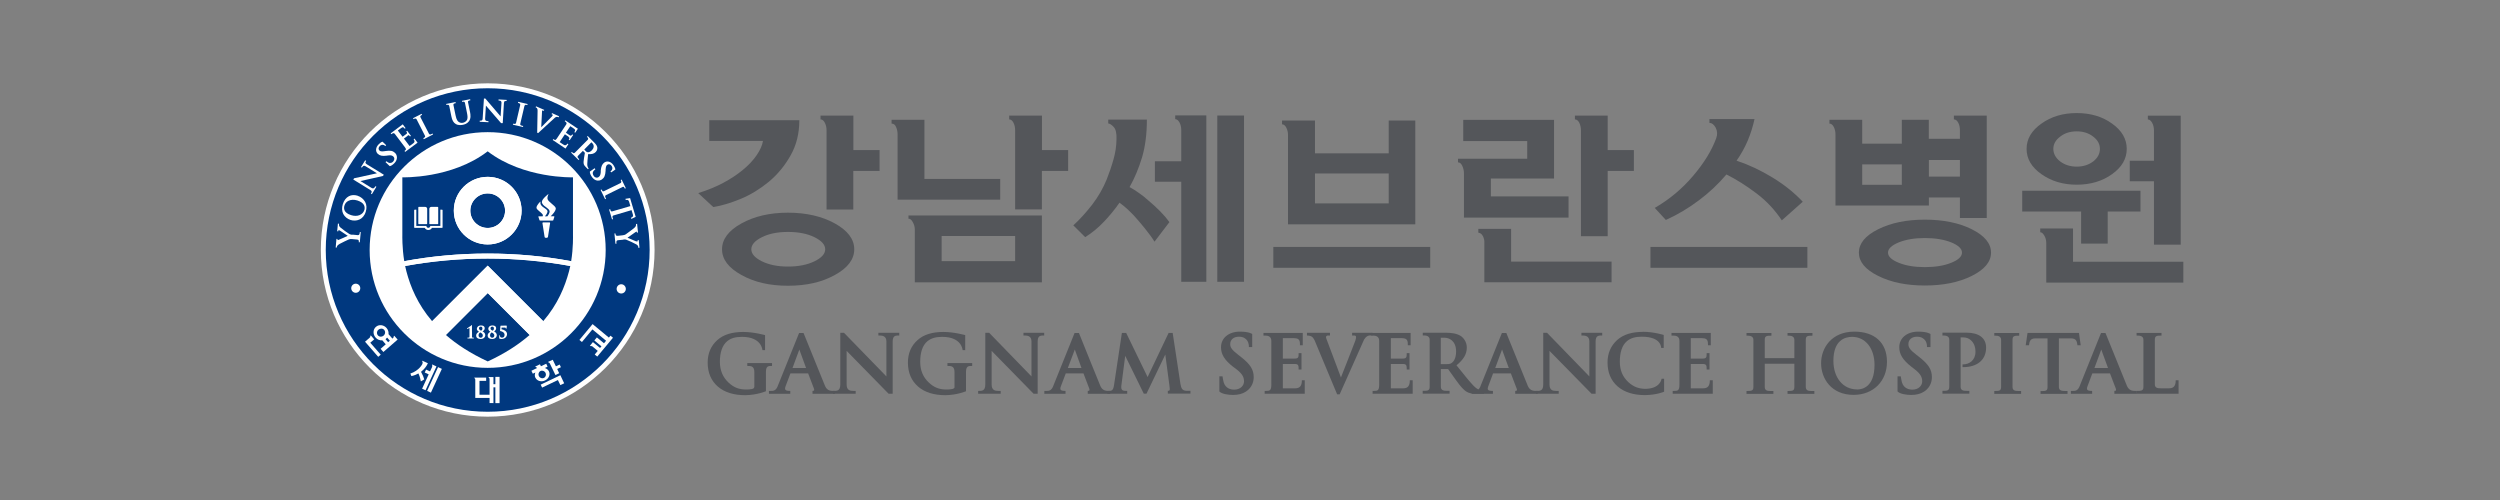 <svg width="600" height="120" viewBox="0 0 600 120" fill="none" xmlns="http://www.w3.org/2000/svg">
<rect x="0" y="0" width="600" height="120" fill="#808080" stroke="none"/>
<g clip-path="url(#clip0_2480_1421)">
<path d="M77 59.981C77 82.045 94.962 100 117.039 100C139.116 100 157.097 82.045 157.097 59.981C157.097 37.917 139.135 20 117.039 20C94.943 20 77 37.936 77 59.981Z" fill="white"/>
<path d="M78.181 59.981C78.181 38.583 95.61 21.18 117.039 21.18C138.468 21.18 155.916 38.583 155.916 59.981C155.916 81.379 138.468 98.821 117.039 98.821C95.61 98.821 78.181 81.379 78.181 59.981Z" fill="#00387F"/>
<path d="M117.039 88.284C101.401 88.284 88.715 75.616 88.715 60C88.715 44.384 101.401 31.717 117.039 31.717C132.678 31.717 145.364 44.384 145.364 60C145.364 75.616 132.678 88.284 117.039 88.284Z" fill="white"/>
<path d="M84.295 69.168C84.295 69.758 84.771 70.271 85.381 70.271C85.99 70.271 86.466 69.777 86.466 69.168C86.466 68.559 85.971 68.084 85.381 68.084C84.79 68.084 84.295 68.559 84.295 69.168Z" fill="white"/>
<path d="M150.201 69.339C150.201 69.948 149.706 70.442 149.096 70.442C148.486 70.442 147.991 69.948 147.991 69.339C147.991 68.73 148.486 68.217 149.096 68.217C149.706 68.217 150.201 68.73 150.201 69.339Z" fill="white"/>
<path d="M85.838 46.971C85.076 46.743 84.352 46.762 83.742 47.085C83.076 47.428 82.561 48.093 82.276 48.987C82.009 49.862 82.047 50.68 82.39 51.365C82.733 52.031 83.38 52.544 84.123 52.791C85.457 53.21 87.19 52.791 87.781 50.813C88.047 49.957 88.009 49.139 87.628 48.455C87.247 47.77 86.618 47.237 85.799 46.971H85.838ZM87.457 50.376C87.076 51.593 85.742 52.107 84.257 51.631C82.428 51.061 82.466 49.938 82.676 49.311C82.828 48.816 83.152 48.436 83.609 48.208C84.199 47.903 84.961 47.865 85.761 48.112C86.58 48.379 87.133 48.759 87.361 49.235C87.59 49.691 87.514 50.129 87.457 50.357V50.376Z" fill="white"/>
<path d="M93.533 39.877L92.523 38.907L92.733 38.698C92.733 38.698 93.076 38.926 93.19 39.002C93.743 39.288 94.162 38.983 94.352 38.774C94.752 38.337 94.695 37.842 94.428 37.595C94.181 37.348 93.857 37.195 93.152 37.31L92.733 37.367C91.761 37.5 91.152 37.367 90.676 36.929C90.066 36.358 90.123 35.426 90.847 34.666C91.457 34.038 91.8 34 91.8 34L92.676 34.837L92.466 35.065C92.466 35.065 92.257 34.799 91.895 34.761C91.704 34.742 91.438 34.761 91.133 35.065C90.79 35.426 90.771 35.845 91.076 36.13C91.285 36.321 91.533 36.397 92.314 36.282L92.561 36.244C93.685 36.073 94.276 36.187 94.79 36.682C95.019 36.891 95.381 37.386 95.228 38.108C95.171 38.489 94.962 38.85 94.638 39.174C94.333 39.497 93.857 39.858 93.533 39.877Z" fill="white"/>
<path d="M141.572 41.171L142.715 40.372L142.887 40.619C142.887 40.619 142.582 40.905 142.487 41C142.087 41.475 142.315 41.951 142.487 42.198C142.81 42.693 143.325 42.73 143.629 42.521C143.934 42.312 144.125 42.046 144.182 41.323V40.924C144.277 39.934 144.525 39.364 145.039 39.002C145.744 38.527 146.639 38.774 147.23 39.63C147.706 40.353 147.687 40.695 147.687 40.695L146.677 41.38L146.506 41.114C146.506 41.114 146.81 40.981 146.925 40.619C146.982 40.448 147.02 40.182 146.791 39.82C146.506 39.421 146.106 39.307 145.763 39.535C145.534 39.706 145.401 39.934 145.344 40.714V40.981C145.268 42.122 145.039 42.654 144.449 43.073C144.182 43.244 143.629 43.51 142.944 43.225C142.601 43.073 142.296 42.807 142.029 42.426C141.782 42.065 141.515 41.513 141.572 41.209V41.171Z" fill="white"/>
<path d="M97.8 32.573C98.086 32.345 98.181 32.44 98.409 32.763L98.619 32.592L97.705 31.375L97.495 31.546C97.724 31.85 97.8 31.964 97.495 32.173L96.619 32.82L95.476 31.318C95.476 31.318 96.143 30.804 96.333 30.69C96.733 30.386 96.905 30.595 97.133 30.899L97.343 30.747L96.657 29.834L93.762 32.002L93.914 32.212C94.124 32.059 94.486 31.755 94.79 32.173C95.114 32.592 97.228 35.407 97.228 35.407C97.59 35.901 97.4 35.978 97.076 36.225L97.248 36.453L100.219 34.247L99.476 33.258L99.267 33.41C99.59 33.847 99.533 34.133 99.228 34.361C99.019 34.513 98.295 35.046 98.295 35.046L96.943 33.258L97.819 32.611L97.8 32.573Z" fill="white"/>
<path d="M136.449 32.877C136.754 33.086 136.696 33.2 136.487 33.505L136.715 33.657L137.554 32.402L137.325 32.249C137.115 32.573 137.039 32.668 136.715 32.459L135.82 31.85L136.868 30.29C136.868 30.29 137.554 30.766 137.763 30.88C138.182 31.165 138.03 31.393 137.839 31.717L138.049 31.85L138.696 30.899L135.687 28.883L135.534 29.092C135.744 29.225 136.163 29.472 135.877 29.891C135.592 30.328 133.63 33.258 133.63 33.258C133.287 33.752 133.153 33.619 132.811 33.372L132.658 33.6L135.725 35.654L136.411 34.608L136.201 34.456C135.896 34.912 135.592 34.969 135.287 34.741C135.077 34.608 134.315 34.113 134.315 34.113L135.573 32.23L136.468 32.82L136.449 32.877Z" fill="white"/>
<path d="M100.924 28.18C100.772 27.857 100.924 27.762 101.305 27.552L101.172 27.324L99.134 28.37L99.248 28.599C99.248 28.599 99.781 28.237 99.991 28.656C100.105 28.865 101.972 32.536 101.972 32.536C102.143 32.859 101.972 32.954 101.591 33.163L101.724 33.411L103.934 32.27L103.82 32.041C103.496 32.212 103.134 32.46 102.943 32.079C102.734 31.699 100.943 28.199 100.943 28.199L100.924 28.18Z" fill="white"/>
<path d="M112.791 26.81L112.333 24.566C112.276 24.204 112.429 24.166 112.886 24.071L112.829 23.805L110.867 24.204L110.905 24.451C110.905 24.451 111.514 24.242 111.591 24.699C111.61 24.794 112.067 27.057 112.067 27.057C112.219 27.818 112.314 28.446 112.01 28.883C111.743 29.283 111.305 29.416 111.133 29.454C110.867 29.511 110.581 29.53 110.219 29.34C109.895 29.169 109.571 28.845 109.343 27.723L108.829 25.231C108.771 24.889 108.943 24.851 109.381 24.756L109.324 24.489L107.076 24.946L107.133 25.193C107.133 25.193 107.743 24.984 107.819 25.44C107.819 25.535 108.333 27.951 108.333 27.951C108.505 28.864 108.848 29.454 109.381 29.758C110.048 30.157 110.791 30.005 111.114 29.948C111.533 29.853 112.086 29.701 112.543 29.111C113.038 28.465 112.962 27.609 112.791 26.772V26.81Z" fill="white"/>
<path d="M125.877 25.44C125.953 25.097 126.124 25.116 126.562 25.212L126.62 24.964L124.372 24.432L124.315 24.698C124.315 24.698 124.943 24.755 124.848 25.212C124.791 25.44 123.858 29.453 123.858 29.453C123.781 29.795 123.591 29.776 123.153 29.681L123.096 29.928L125.515 30.48L125.572 30.233C125.21 30.157 124.772 30.119 124.867 29.7C124.981 29.282 125.858 25.459 125.858 25.459L125.877 25.44Z" fill="white"/>
<path d="M149.363 44.88C149.687 44.728 149.782 44.88 149.972 45.279L150.201 45.165L149.191 43.092L148.963 43.206C148.963 43.206 149.325 43.719 148.906 43.948C148.696 44.043 144.982 45.869 144.982 45.869C144.658 46.021 144.563 45.869 144.372 45.469L144.144 45.584L145.229 47.809L145.458 47.695C145.286 47.371 145.058 47.01 145.458 46.82C145.839 46.63 149.382 44.899 149.382 44.899L149.363 44.88Z" fill="white"/>
<path d="M151.248 47.542L150.106 47.713L150.182 47.998C150.563 47.922 150.829 47.922 150.982 48.398C151.02 48.474 151.058 48.664 151.287 49.463C150.658 49.634 146.982 50.718 146.982 50.718C146.62 50.833 146.563 50.642 146.448 50.205L146.182 50.281L146.886 52.658L147.134 52.582C147.02 52.221 146.848 51.822 147.248 51.707C147.629 51.612 151.02 50.604 151.572 50.433C151.801 51.232 151.858 51.403 151.896 51.498C152.029 51.974 151.801 52.107 151.439 52.259L151.515 52.544L152.563 52.05L151.21 47.504L151.248 47.542Z" fill="white"/>
<path d="M143.363 35.387C143.268 34.893 142.925 34.512 142.601 34.189L141.058 32.648L140.868 32.839C140.868 32.839 141.382 33.219 141.058 33.542C140.887 33.714 137.972 36.643 137.972 36.643C137.725 36.89 137.553 36.776 137.249 36.453L137.077 36.643L138.849 38.393L139.039 38.221C138.753 37.955 138.43 37.689 138.734 37.385L139.896 36.205L140.372 36.681L140.163 37.936C140.049 38.659 140.011 39.077 140.125 39.439C140.201 39.648 140.315 39.819 140.601 40.105L141.115 40.618L141.287 40.447L141.172 40.295C141.115 40.2 140.944 39.952 140.944 39.401C140.944 38.868 141.039 38.183 141.115 37.328C141.115 37.328 141.153 37.042 141.153 36.985C142.011 37.042 142.563 36.909 142.982 36.471C143.382 36.072 143.382 35.578 143.344 35.368L143.363 35.387ZM142.049 36.072C141.592 36.529 141.211 36.567 141.02 36.529C140.868 36.529 140.792 36.471 140.582 36.262L140.22 35.882L141.934 34.151L142.182 34.398C142.468 34.684 142.753 35.33 142.049 36.053V36.072Z" fill="white"/>
<path d="M84.562 56.348C84.314 56.329 84.105 56.31 83.876 56.177C83.571 56.025 81.971 54.865 81.704 54.599C81.514 54.427 81.457 54.351 81.4 54.199C81.362 54.085 81.343 53.971 81.362 53.895C81.362 53.838 81.362 53.685 81.362 53.685H81.095L80.923 55.511H81.19C81.19 55.511 81.19 55.397 81.19 55.34C81.19 55.283 81.247 55.245 81.323 55.245C81.4 55.245 81.533 55.302 81.666 55.397C81.761 55.455 83.457 56.596 83.457 56.596C83.457 56.596 81.476 57.528 81.285 57.566C81.247 57.566 81.114 57.642 81.057 57.623C81.057 57.623 81 57.623 81 57.566V57.528V57.356L80.752 57.319L80.561 59.411H80.828C80.828 59.411 80.828 59.163 80.962 58.973C81.057 58.84 81.266 58.688 81.514 58.536C81.914 58.307 83.609 57.49 83.704 57.471C83.933 57.395 84.085 57.337 84.466 57.376C84.466 57.376 85.228 57.452 85.685 57.49C86.162 57.528 86.143 57.794 86.105 58.136H86.352L86.581 55.702H86.352C86.314 56.082 86.314 56.482 85.781 56.425C85.247 56.367 84.581 56.31 84.581 56.31L84.562 56.348Z" fill="white"/>
<path d="M149.591 57.491C149.82 57.491 150.049 57.434 150.296 57.529C150.62 57.624 152.43 58.461 152.715 58.651C152.925 58.803 153.02 58.86 153.096 58.993C153.172 59.088 153.191 59.203 153.191 59.279C153.191 59.355 153.211 59.488 153.211 59.488L153.477 59.45L153.306 57.624H153.039C153.039 57.624 153.039 57.776 153.039 57.833C153.039 57.89 153.001 57.947 152.944 57.947C152.849 57.947 152.734 57.947 152.582 57.89C152.468 57.852 150.601 57.053 150.601 57.053C150.601 57.053 152.372 55.779 152.544 55.684C152.582 55.684 152.696 55.608 152.753 55.589C152.791 55.589 152.811 55.589 152.83 55.627V55.665L152.868 55.836L153.115 55.798L152.906 53.725L152.639 53.763C152.639 53.763 152.677 54.048 152.601 54.238C152.544 54.39 152.372 54.581 152.144 54.771C151.782 55.056 150.277 56.197 150.182 56.235C149.991 56.349 149.839 56.425 149.477 56.464C149.477 56.464 148.734 56.54 148.258 56.597C147.782 56.654 147.744 56.368 147.706 56.026H147.458L147.706 58.499H147.953C147.915 58.08 147.839 57.7 148.372 57.643C148.906 57.605 149.572 57.529 149.572 57.529L149.591 57.491Z" fill="white"/>
<path d="M92.124 41.911L91.914 42.235L86.504 43.452L89.152 45.088C89.704 45.43 89.895 44.993 90.104 44.688L90.333 44.822L89.247 46.609L89.019 46.457C89.19 46.191 89.4 45.906 88.866 45.601C88.333 45.259 84.79 43.091 84.79 43.091L84.981 42.786C85.895 42.577 90.333 41.607 90.466 41.588C90.466 41.588 88.219 40.181 87.723 39.895C87.228 39.591 87.019 39.99 86.866 40.219L86.638 40.105L87.647 38.469L87.876 38.621C87.723 38.868 87.533 39.115 88.028 39.42C88.504 39.724 92.143 41.95 92.143 41.95L92.124 41.911Z" fill="white"/>
<path d="M120.639 29.549H120.258L116.62 25.345L116.429 28.445C116.391 29.092 116.867 29.054 117.229 29.073V29.34L115.134 29.225V28.959C115.477 28.959 115.82 29.035 115.839 28.407C115.877 27.78 116.143 23.652 116.143 23.652H116.486C117.115 24.394 120.048 27.818 120.143 27.932C120.143 27.932 120.315 25.288 120.353 24.718C120.391 24.147 119.934 24.147 119.648 24.128V23.862L121.591 23.976V24.242C121.267 24.242 120.982 24.185 120.943 24.736C120.905 25.307 120.658 29.549 120.658 29.549H120.639Z" fill="white"/>
<path d="M134.087 28.14L134.163 27.893L132.487 27.151L132.373 27.399L132.563 27.475C132.563 27.475 132.677 27.551 132.677 27.627C132.639 27.722 132.563 27.836 132.468 27.95L130.906 29.529C130.906 29.529 130.03 30.404 129.896 30.537C129.896 30.385 130.011 28.369 130.049 27.494L130.087 26.733C130.087 26.733 130.087 26.581 130.144 26.524C130.144 26.524 130.22 26.467 130.315 26.524L130.506 26.619L130.62 26.372L128.658 25.516L128.544 25.744C128.544 25.744 128.83 25.858 128.906 26.01C129.001 26.124 129.02 26.352 129.02 26.6L128.925 31.849L129.153 31.945L132.125 29.206L133.192 28.235C133.192 28.235 133.535 27.931 133.896 28.083L134.087 28.16V28.14Z" fill="white"/>
<path d="M118.887 90.489V92.201H118.429V90.489H117.268V90.622C117.382 90.622 117.496 90.813 117.496 91.022V94.731H115.077V91.402H116.677V90.622H113.839V90.755C113.953 90.755 114.067 90.946 114.067 91.155V95.511H117.496V96.728C117.496 96.728 118.372 96.747 118.429 96.747V92.962H118.887V96.747H119.896V90.451H118.887V90.489Z" fill="white"/>
<path d="M146.105 80.998C145.305 80.313 142.258 77.821 142.22 77.783C142.22 77.783 139.115 81.53 139.058 81.587C139.115 81.625 139.61 82.044 139.667 82.082C139.705 82.044 142.181 79.058 142.181 79.058C142.181 79.058 144.715 81.169 145.458 81.778C145.191 82.12 144.963 82.386 144.963 82.386C144.963 82.386 143.305 81.017 143.248 80.979C143.21 81.017 142.677 81.644 142.639 81.701C142.677 81.74 144.353 83.128 144.353 83.128L144.01 83.508C144.01 83.508 142.353 82.139 142.296 82.101C142.258 82.158 141.61 82.919 141.591 82.976C141.629 82.995 141.667 83.052 141.667 83.052H141.705C141.705 83.052 142.01 83.033 142.181 83.147L143.458 84.212C143.458 84.212 142.791 85.03 142.734 85.087C142.791 85.125 143.286 85.543 143.343 85.582C143.382 85.525 147.058 81.093 147.115 81.055C147.058 81.017 146.563 80.598 146.505 80.56C146.505 80.579 146.334 80.788 146.124 81.036L146.105 80.998Z" fill="white"/>
<path d="M105.134 88.111C105.134 88.111 102.524 93.76 102.505 93.817C102.562 93.837 103.362 94.217 103.419 94.236C103.438 94.179 106.029 88.606 106.048 88.53C106.048 88.53 105.191 88.13 105.134 88.111Z" fill="white"/>
<path d="M103.724 87.484C103.724 87.484 103.686 87.579 103.667 87.617C103.781 87.655 103.781 87.902 103.705 88.073L103.209 89.139C103.209 89.139 102.314 88.72 102.257 88.701C102.238 88.758 101.952 89.367 101.933 89.405C101.99 89.424 102.886 89.842 102.886 89.842C102.886 89.842 101.324 93.228 101.305 93.285C101.362 93.323 102.067 93.627 102.124 93.665C102.162 93.589 104.714 87.997 104.752 87.94C104.752 87.94 103.781 87.503 103.724 87.465V87.484Z" fill="white"/>
<path d="M101.095 89.233V89.176C101.8 88.644 102.314 87.997 102.695 87.179C102.695 87.179 101.419 86.608 101.362 86.57C101.362 86.608 101.324 86.665 101.304 86.704C101.304 86.704 101.571 86.894 101.362 87.369C101.362 87.369 100.619 88.948 98.485 89.652C98.523 89.709 98.714 90.203 98.733 90.26C98.733 90.26 99.457 90.165 100.409 89.633H100.428C100.562 89.937 100.79 90.393 101 91.535C101.076 91.478 101.781 91.078 101.819 91.059C101.704 90.584 101.438 89.937 101.057 89.252L101.095 89.233Z" fill="white"/>
<path d="M130.087 93.037L133.896 91.211C133.896 91.211 134.449 92.371 134.487 92.428C134.544 92.428 135.325 92.01 135.401 91.991C135.382 91.934 134.506 90.127 134.487 90.051C134.41 90.089 129.839 92.276 129.763 92.314C129.801 92.371 130.087 92.961 130.106 93.018L130.087 93.037Z" fill="white"/>
<path d="M132.658 86.342C132.658 86.342 131.591 86.836 131.534 86.855C131.534 86.893 131.572 86.951 131.591 86.989C131.706 86.931 131.877 87.065 131.972 87.255C131.972 87.255 133.268 89.956 133.306 90.013C133.363 89.975 134.144 89.594 134.201 89.575C134.182 89.518 133.725 88.548 133.725 88.548C133.725 88.548 134.563 88.149 134.62 88.13C134.601 88.073 134.353 87.54 134.315 87.483C134.258 87.502 133.42 87.921 133.42 87.921C133.42 87.921 132.677 86.38 132.658 86.342Z" fill="white"/>
<path d="M128.506 90.66C128.887 91.439 129.915 91.744 130.81 91.306C131.706 90.888 132.125 89.899 131.744 89.119C131.553 88.739 131.191 88.453 130.772 88.32C131.153 88.149 131.42 87.997 131.42 87.997C131.42 87.94 131.134 87.35 131.096 87.293C131.039 87.312 129.82 87.902 129.82 87.902C129.82 87.902 129.61 87.483 129.591 87.426C129.591 87.426 128.544 87.94 128.468 87.959C128.468 87.997 128.506 88.054 128.525 88.073C128.525 88.073 128.772 88.13 128.868 88.301V88.339C128.868 88.339 127.591 88.967 127.534 88.986C127.572 89.043 127.858 89.632 127.877 89.689C127.896 89.689 128.144 89.556 128.487 89.404C128.315 89.804 128.296 90.26 128.487 90.66H128.506ZM130.525 90.698C130.087 90.926 129.553 90.698 129.325 90.26C129.115 89.804 129.287 89.252 129.725 89.043C130.182 88.834 130.715 89.043 130.925 89.499C131.153 89.956 130.963 90.507 130.525 90.698Z" fill="white"/>
<path d="M89.8 81.436C89.8 81.436 89.038 80.542 89 80.504C88.962 80.542 88.924 80.58 88.886 80.599C88.886 80.599 88.886 80.903 88.733 81.037C88.733 81.037 87.647 81.969 87.609 82.007C87.666 82.064 90.733 85.601 90.771 85.639C90.829 85.582 91.324 85.164 91.381 85.126C91.324 85.088 88.867 82.254 88.867 82.254C88.867 82.254 89.781 81.455 89.819 81.436H89.8Z" fill="white"/>
<path d="M91.724 81.645C92.009 81.987 92.581 82.634 92.581 82.634C92.581 82.634 91.4 83.68 91.343 83.718C91.381 83.775 91.971 84.441 92.009 84.479C92.067 84.441 95.4 81.55 95.438 81.493C95.381 81.455 94.657 80.618 94.619 80.58C94.619 80.58 94.543 80.637 94.505 80.675C94.505 80.675 94.505 80.96 94.352 81.112L94.181 81.264C94.181 81.264 93.419 80.409 93.248 80.199C93.305 79.686 93.152 79.153 92.771 78.716C92.086 77.936 90.943 77.803 90.219 78.449C89.495 79.058 89.457 80.237 90.143 81.017C90.562 81.512 91.19 81.74 91.743 81.683L91.724 81.645ZM93.571 81.759L93.152 82.12C93.152 82.12 92.809 81.721 92.524 81.397C92.581 81.359 92.619 81.321 92.676 81.283C92.771 81.207 92.847 81.112 92.905 81.017C93.19 81.359 93.571 81.778 93.571 81.778V81.759ZM90.829 79.134C91.248 78.773 91.857 78.773 92.2 79.172C92.543 79.572 92.486 80.18 92.067 80.542C91.647 80.903 91.038 80.884 90.695 80.484C90.352 80.085 90.409 79.477 90.847 79.115L90.829 79.134Z" fill="white"/>
<path d="M117.039 46.42C114.734 46.42 112.867 48.284 112.867 50.566C112.867 52.849 114.734 54.713 117.039 54.713C119.344 54.713 121.21 52.849 121.21 50.566C121.21 48.284 119.324 46.42 117.039 46.42Z" fill="#00387F"/>
<path d="M107.001 80.39C109.611 82.653 112.887 84.803 117.058 86.743C121.23 84.822 124.506 82.653 127.116 80.39L117.058 70.328L107.001 80.39Z" fill="#00387F"/>
<path d="M137.516 56.444V42.559C137.516 42.559 125.687 42.939 117.039 36.32C108.41 42.958 96.562 42.559 96.562 42.559V56.444C96.562 56.444 96.486 59.411 97.019 62.683C103.496 61.484 110.182 60.857 117.039 60.857C123.896 60.857 130.582 61.484 137.078 62.683C137.611 59.43 137.516 56.444 137.516 56.444ZM117.039 58.669C112.544 58.669 108.905 55.036 108.905 50.548C108.905 46.059 112.544 42.445 117.039 42.445C121.534 42.445 125.172 46.078 125.172 50.548C125.172 55.017 121.534 58.669 117.039 58.669Z" fill="#00387F"/>
<path d="M97.23 63.823C97.325 64.26 97.42 64.698 97.534 65.117C98.487 68.768 100.22 73.01 103.706 77.08L117.039 63.747L130.373 77.08C133.878 73.01 135.592 68.768 136.564 65.117C136.678 64.698 136.773 64.242 136.868 63.823C130.449 62.644 123.84 62.035 117.039 62.035C110.239 62.035 103.63 62.663 97.23 63.823Z" fill="#00387F"/>
<path d="M103.152 53.799H105.057C105.057 53.799 105.171 53.761 105.171 53.685V49.767C105.171 49.767 105.114 49.652 105.057 49.652H103.514C103.248 49.652 103.038 49.862 103.038 50.128V53.685C103.038 53.685 103.095 53.799 103.152 53.799Z" fill="white"/>
<path d="M100.505 53.799H102.41C102.41 53.799 102.524 53.761 102.524 53.685V50.128C102.524 49.862 102.314 49.652 102.067 49.652H100.505C100.505 49.652 100.391 49.709 100.391 49.767V53.685C100.391 53.685 100.448 53.799 100.505 53.799Z" fill="white"/>
<path d="M106.086 50.318H105.686V54.218H103.267V54.256C103.229 54.503 103.039 54.674 102.791 54.674C102.543 54.674 102.353 54.503 102.334 54.256V54.218H99.915V50.318H99.515C99.515 50.318 99.4 50.394 99.4 50.452V54.579C99.4 54.579 99.457 54.693 99.515 54.693H101.934C102.105 54.997 102.429 55.207 102.791 55.207C103.153 55.207 103.496 55.016 103.667 54.693H106.105C106.105 54.693 106.22 54.636 106.22 54.579V50.452C106.22 50.452 106.181 50.318 106.105 50.318H106.086Z" fill="white"/>
<path d="M131.897 53.381H130.316C130.316 53.381 130.183 53.438 130.183 53.514L130.697 56.824C130.697 56.957 130.83 57.071 130.964 57.071H131.249C131.383 57.071 131.497 56.957 131.516 56.824L132.03 53.514C132.03 53.514 131.992 53.381 131.897 53.381Z" fill="white"/>
<path d="M132.125 51.935C132.544 51.573 133.478 50.546 133.383 49.957C133.268 49.329 131.497 48.416 131.402 47.731C131.344 47.408 131.459 46.97 131.63 46.647C131.668 46.59 131.592 46.59 131.535 46.628C131.497 46.666 130.068 47.731 130.049 48.473C130.049 48.758 130.259 49.082 130.602 49.386C130.887 49.614 131.268 49.843 131.554 50.128C131.706 50.261 131.821 50.394 131.878 50.584C132.03 50.984 131.611 51.611 131.363 51.916H130.792C131.04 51.63 131.287 51.269 131.383 50.889C131.63 49.995 129.402 49.785 129.725 48.435C129.725 48.435 129.706 48.378 129.649 48.416C129.63 48.416 128.754 49.272 128.754 49.843C128.754 50.356 129.763 50.813 130.24 51.478C130.316 51.63 130.316 51.783 130.24 51.916H129.344C129.344 51.916 129.135 51.897 129.23 52.087L129.478 52.848C129.478 52.848 129.516 52.943 129.668 52.943H132.583C132.735 52.943 132.792 52.848 132.792 52.848L133.04 52.068C133.097 51.878 132.887 51.897 132.887 51.897H132.144L132.125 51.935Z" fill="white"/>
<path d="M113.077 78.145C112.944 78.24 112.182 78.735 112.182 78.735C112.106 78.773 112.087 78.811 112.087 78.849C112.087 78.906 112.125 78.944 112.163 78.944H112.22L112.354 78.868C112.449 78.83 112.639 78.735 112.639 78.735C112.677 78.735 112.677 78.811 112.677 78.811V80.865C112.658 80.979 112.639 81.017 112.544 81.017H112.239C112.239 81.017 112.163 81.094 112.163 81.151C112.163 81.189 112.163 81.227 112.296 81.227H113.63C113.744 81.227 113.744 81.189 113.744 81.151C113.744 81.094 113.706 81.037 113.668 81.037H113.401C113.401 81.037 113.287 80.979 113.287 80.846V79.952L113.268 79.21V78.222L113.287 78.183C113.287 78.031 113.211 78.031 113.211 78.031L113.039 78.088L113.077 78.145Z" fill="white"/>
<path d="M114.849 80.485C114.849 80.085 115.096 79.876 115.268 79.781C115.592 79.971 115.877 80.143 115.877 80.504C115.877 80.827 115.668 81.056 115.363 81.056C115.077 81.056 114.849 80.808 114.849 80.485ZM114.43 78.887C114.43 79.249 114.715 79.477 114.963 79.629C114.544 79.819 114.277 80.143 114.277 80.523C114.277 81.056 114.696 81.36 115.344 81.36C116.087 81.36 116.468 80.903 116.468 80.428C116.468 79.952 116.087 79.686 115.801 79.515C115.992 79.439 116.335 79.211 116.335 78.773C116.335 78.336 115.992 78.107 115.458 78.107C114.715 78.107 114.449 78.583 114.449 78.887H114.43ZM114.963 78.811C114.963 78.602 115.077 78.393 115.401 78.393C115.592 78.393 115.782 78.526 115.782 78.83C115.782 79.135 115.611 79.306 115.439 79.363C115.077 79.173 114.963 79.02 114.963 78.811Z" fill="white"/>
<path d="M117.611 80.485C117.611 80.085 117.839 79.876 118.011 79.781C118.353 79.971 118.639 80.143 118.639 80.504C118.639 80.827 118.43 81.056 118.125 81.056C117.82 81.056 117.611 80.808 117.611 80.485ZM117.191 78.887C117.191 79.249 117.458 79.477 117.706 79.629C117.287 79.819 117.039 80.143 117.039 80.523C117.039 81.056 117.458 81.36 118.106 81.36C118.83 81.36 119.23 80.903 119.23 80.428C119.23 79.952 118.83 79.686 118.563 79.515C118.753 79.439 119.077 79.211 119.077 78.773C119.077 78.336 118.734 78.107 118.201 78.107C117.458 78.107 117.191 78.583 117.191 78.887ZM117.725 78.811C117.725 78.602 117.839 78.393 118.163 78.393C118.353 78.393 118.544 78.526 118.544 78.83C118.544 79.135 118.372 79.306 118.201 79.363C117.839 79.173 117.725 79.02 117.725 78.811Z" fill="white"/>
<path d="M121.477 78.144H121.23L120.239 78.164C120.125 78.164 120.106 78.221 120.106 78.259L120.011 79.324C120.011 79.324 120.011 79.438 120.144 79.476C120.411 79.514 121.097 79.742 121.097 80.37C121.097 80.883 120.773 81.036 120.487 81.036C120.163 81.036 119.992 80.883 119.992 80.56C119.992 80.446 119.935 80.446 119.916 80.446C119.839 80.446 119.82 80.541 119.82 80.56V81.017V81.074C119.82 81.169 119.82 81.245 119.916 81.283C119.916 81.283 120.163 81.359 120.316 81.359C121.268 81.359 121.687 80.75 121.687 80.18C121.687 79.514 121.02 79.134 120.354 79.019C120.354 78.943 120.392 78.696 120.392 78.62H121.077C121.382 78.62 121.382 78.715 121.382 78.791C121.382 78.886 121.458 78.886 121.458 78.886C121.516 78.886 121.573 78.848 121.573 78.81L121.63 78.278C121.63 78.278 121.63 78.144 121.516 78.144H121.458H121.477Z" fill="white"/>
<path d="M103.705 77.099C104.657 78.221 105.743 79.305 107 80.389L117.058 70.328L127.115 80.389C128.353 79.305 129.439 78.221 130.391 77.099L117.058 63.766L103.724 77.099H103.705Z" fill="white"/>
<path d="M117.039 60.855C110.182 60.855 103.496 61.483 97.019 62.681C97.077 63.062 97.134 63.461 97.229 63.842C103.648 62.662 110.277 62.054 117.039 62.054C123.801 62.054 130.449 62.681 136.868 63.842C136.944 63.461 137.02 63.062 137.078 62.681C130.601 61.483 123.915 60.855 117.039 60.855Z" fill="white"/>
<path d="M125.192 50.546C125.192 46.076 121.554 42.443 117.058 42.443C112.563 42.443 108.925 46.076 108.925 50.546C108.925 55.016 112.563 58.668 117.058 58.668C121.554 58.668 125.192 55.035 125.192 50.546ZM117.058 54.712C114.754 54.712 112.887 52.847 112.887 50.565C112.887 48.283 114.754 46.419 117.058 46.419C119.363 46.419 121.23 48.283 121.23 50.565C121.23 52.847 119.344 54.712 117.058 54.712Z" fill="white"/>
<path d="M191.84 28.864C191.84 32.041 191.136 34.856 189.726 37.328C188.336 39.801 186.602 41.874 184.545 43.605C182.431 45.336 180.164 46.744 177.764 47.733C175.345 48.722 173.154 49.388 171.192 49.692L167.573 46.344C169.802 45.64 171.802 44.842 173.535 43.91C175.288 42.978 176.812 41.969 178.107 40.923C179.593 39.725 180.754 38.489 181.593 37.252C182.431 36.035 182.945 34.894 183.116 33.829H170.221V28.845H191.821L191.84 28.864ZM200.374 53.629C203.46 55.341 205.022 57.414 205.022 59.83C205.022 62.245 203.46 64.299 200.374 65.992C197.288 67.723 193.536 68.579 189.117 68.579C184.697 68.579 181.021 67.723 177.935 65.992C174.831 64.281 173.288 62.226 173.288 59.83C173.288 57.433 174.831 55.341 177.935 53.629C181.021 51.917 184.755 51.042 189.117 51.042C193.479 51.042 197.288 51.917 200.374 53.629ZM195.46 62.721C197.174 61.884 198.05 60.914 198.05 59.83C198.05 58.745 197.193 57.776 195.46 56.92C193.745 56.083 191.631 55.664 189.117 55.664C186.602 55.664 184.564 56.083 182.869 56.92C181.154 57.776 180.316 58.745 180.316 59.83C180.316 60.914 181.174 61.884 182.869 62.721C184.583 63.558 186.659 63.976 189.117 63.976C191.574 63.976 193.745 63.558 195.46 62.721ZM204.793 41.056V50.281H198.374V31.28C198.374 30.595 198.222 29.968 197.955 29.454C197.688 28.922 197.345 28.655 196.926 28.655V27.742H204.812V36.016H211.098V41.019H204.812L204.793 41.056Z" fill="#54565A"/>
<path d="M215.422 47.923V32.231C215.422 31.698 215.327 31.128 215.079 30.538C214.851 29.949 214.489 29.663 213.975 29.663V28.75H221.86V42.94H240.051V47.923H215.422ZM218.051 51.708H250.052V67.761H219.556V55.113C219.556 54.504 219.403 53.914 219.079 53.325C218.775 52.754 218.432 52.469 218.032 52.488V51.708H218.051ZM243.632 56.634H225.994V62.664H243.632V56.634ZM250.052 41.038V50.262H243.632V31.28C243.632 30.595 243.499 29.968 243.232 29.454C242.966 28.922 242.604 28.655 242.204 28.655V27.742H250.071V36.016H256.356V41.019H250.071L250.052 41.038Z" fill="#54565A"/>
<path d="M273.404 46.362C274.166 46.876 274.87 47.446 275.537 48.055C276.585 48.93 277.556 49.805 278.432 50.699C279.309 51.593 280.051 52.468 280.661 53.305L277.08 58.003C276.547 57.109 275.766 56.063 274.775 54.826C273.766 53.59 272.889 52.544 272.108 51.707C271.594 51.193 271.061 50.623 270.489 50.109C269.918 49.596 269.308 49.101 268.68 48.645C267.575 50.242 266.337 51.745 264.984 53.172C263.651 54.598 262.127 55.853 260.451 56.919L257.594 54.084C259.06 52.753 260.565 51.117 262.089 49.158C263.594 47.199 264.756 45.164 265.613 43.053C266.242 41.455 266.794 39.857 267.232 38.279C267.689 36.7 267.937 35.083 267.956 33.428C268.013 32.04 267.804 31.051 267.308 30.499C266.813 29.948 266.356 29.662 265.975 29.624V28.711H275.251C275.251 32.116 274.87 35.14 274.089 37.784C273.289 40.409 272.299 42.786 271.099 44.898C271.899 45.354 272.699 45.83 273.442 46.381L273.404 46.362ZM289.518 27.703V67.627H283.499V43.623H277.175V38.697H283.499V31.222C283.499 30.537 283.366 29.91 283.08 29.396C282.775 28.863 282.432 28.597 282.051 28.597V27.703H289.518ZM298.566 27.703V67.627H292.147V27.722H298.566V27.703Z" fill="#54565A"/>
<path d="M305.596 64.279V59.258H343.254V64.279H305.596ZM309.12 53.837V32.363C309.12 31.754 308.986 31.202 308.72 30.651C308.453 30.118 308.091 29.833 307.691 29.833V28.92H315.596V36.794H333.292V28.92H339.673V53.837H309.12ZM333.292 41.626H315.596V48.815H333.292V41.626Z" fill="#54565A"/>
<path d="M351.349 52.221V41.589C351.349 40.98 351.215 40.391 350.949 39.82C350.682 39.23 350.339 38.964 349.92 38.964V38.089H366.53V33.848H351.177V28.769H372.968V42.844H357.806V47.143H376.454V52.221H351.387H351.349ZM355.901 56.691C355.672 56.197 355.311 55.911 354.796 55.835V54.922H362.663V62.778H386.778V67.742H356.244V57.985C356.244 57.604 356.13 57.148 355.901 56.672V56.691ZM385.845 41.038V56.691H379.425V31.28C379.425 30.595 379.273 29.968 379.025 29.454C378.74 28.922 378.397 28.655 377.978 28.655V27.742H385.845V36.016H392.13V41.019H385.845V41.038Z" fill="#54565A"/>
<path d="M396.111 64.279V59.258H433.769V64.279H396.111ZM407.712 48.093C405.216 49.976 402.588 51.536 399.807 52.791L397.14 49.9C400.626 47.884 403.692 45.335 406.321 42.235C408.969 39.135 410.816 36.11 411.883 33.2C412.226 32.287 412.169 31.45 411.769 30.651C411.331 29.872 410.835 29.491 410.264 29.491V28.578H421.083C420.702 30.328 420.169 32.04 419.464 33.733C418.74 35.425 417.845 37.042 416.778 38.564C419.712 39.534 422.588 40.884 425.445 42.634C428.283 44.365 430.683 46.305 432.664 48.416L427.636 52.886C425.979 50.395 423.96 48.226 421.559 46.419C419.14 44.593 416.759 43.072 414.34 41.873C412.397 44.175 410.188 46.248 407.693 48.112L407.712 48.093Z" fill="#54565A"/>
<path d="M470.379 33.315V31.28C470.379 30.595 470.265 29.968 469.979 29.454C469.694 28.922 469.37 28.655 468.932 28.655V27.742H476.818V52.317H470.379V47.39H462.932V49.33H440.512V32.231C440.512 31.584 440.379 30.976 440.093 30.443C439.807 29.91 439.464 29.663 439.064 29.663V28.75H446.931V34.475H456.436V28.75H462.913V33.315H470.36H470.379ZM473.218 55.017C476.303 56.558 477.846 58.422 477.846 60.629C477.846 62.835 476.303 64.68 473.218 66.221C470.132 67.761 466.379 68.522 461.96 68.522C457.541 68.522 453.846 67.761 450.76 66.221C447.655 64.68 446.131 62.816 446.131 60.629C446.131 58.441 447.655 56.558 450.76 55.017C453.846 53.477 457.579 52.716 461.96 52.716C466.341 52.716 470.132 53.477 473.218 55.017ZM456.436 39.459H446.931V44.347H456.436V39.459ZM468.303 63.063C470.017 62.378 470.875 61.56 470.875 60.629C470.875 59.697 470.017 58.879 468.303 58.175C466.589 57.49 464.455 57.129 461.96 57.129C459.465 57.129 457.408 57.49 455.693 58.175C453.998 58.879 453.122 59.697 453.122 60.629C453.122 61.56 453.979 62.378 455.693 63.063C457.408 63.767 459.484 64.109 461.96 64.109C464.436 64.109 466.589 63.767 468.303 63.063ZM462.932 42.388H470.379V38.394H462.932V42.388Z" fill="#54565A"/>
<path d="M499.466 50.775H485.332V45.773H513.714V50.775H505.847V58.459H499.466V50.775ZM489.942 41.798C487.561 40.124 486.38 38.108 486.38 35.73C486.38 33.352 487.58 31.317 489.942 29.663C492.304 27.97 495.123 27.133 498.418 27.133C501.713 27.133 504.571 27.97 506.894 29.663C509.237 31.317 510.418 33.352 510.418 35.73C510.418 38.108 509.237 40.143 506.894 41.798C504.571 43.471 501.732 44.327 498.418 44.327C495.104 44.327 492.304 43.471 489.942 41.798ZM524 62.834V67.817H491.104V58.364C491.104 57.68 490.951 57.071 490.627 56.538C490.323 56.006 489.999 55.74 489.656 55.74V54.827H497.523V62.815H524V62.834ZM494.456 32.782C493.351 33.6 492.799 34.608 492.799 35.73C492.799 36.852 493.351 37.917 494.456 38.754C495.542 39.572 496.875 39.991 498.418 39.991C499.961 39.991 501.256 39.572 502.361 38.754C503.428 37.917 503.98 36.909 503.98 35.73C503.98 34.551 503.428 33.6 502.361 32.782C501.256 31.926 499.961 31.526 498.418 31.526C496.875 31.526 495.542 31.926 494.456 32.782ZM516.952 43.509H511.142V38.583H516.952V31.298C516.952 30.614 516.799 29.986 516.514 29.472C516.209 28.94 515.885 28.674 515.485 28.674V27.761H523.371V58.726H516.952V43.49V43.509Z" fill="#54565A"/>
<path d="M300.548 83.301H299.728C299.728 83.301 299.824 82.388 299.271 81.665C299.005 81.304 298.471 80.809 297.347 80.809C296.071 80.809 295.252 81.513 295.252 82.578C295.252 83.32 295.557 83.928 297.214 85.184L297.728 85.583C300.071 87.409 300.89 88.684 300.89 90.529C300.89 91.365 300.643 92.906 299.043 93.971C298.186 94.523 297.195 94.789 295.919 94.789C294.795 94.789 293.233 94.561 292.643 93.952V90.319H293.405C293.405 90.319 293.557 91.403 293.671 91.727C294.128 93.267 295.443 93.515 296.205 93.515C297.747 93.515 298.567 92.488 298.567 91.537C298.567 90.643 298.262 89.787 296.776 88.645L295.881 87.98C293.881 86.401 293.043 85.032 293.043 83.339C293.043 81.132 294.871 79.592 297.576 79.592C299.843 79.592 300.528 80.162 300.528 80.162V83.32L300.548 83.301Z" fill="#54565A"/>
<path d="M310.643 81.171C311.938 81.171 311.996 81.875 311.996 82.864H312.662V79.897H303.233V80.543H303.672C304.319 80.543 305.119 80.733 305.119 81.817V92.317C305.119 93.743 304.719 93.82 303.824 93.82H303.519V94.504H313.138V91.271H312.453C312.453 92.697 311.862 93.192 310.891 93.192H307.881V87.353H310.681C311.634 87.353 311.672 87.695 311.672 88.684H312.357V84.747H311.672C311.672 85.736 311.634 86.059 310.681 86.059H307.881V81.152H310.643V81.171Z" fill="#54565A"/>
<path d="M336.529 81.171C337.824 81.171 337.881 81.875 337.881 82.864H338.548V79.897H329.119V80.543H329.557C330.205 80.543 331.005 80.733 331.005 81.817V92.317C331.005 93.743 330.605 93.82 329.729 93.82H329.424V94.504H339.043V91.271H338.357C338.357 92.697 337.786 93.192 336.815 93.192H333.805V87.353H336.624C337.576 87.353 337.615 87.695 337.615 88.684H338.281V84.747H337.615C337.615 85.736 337.576 86.059 336.624 86.059H333.805V81.152H336.567L336.529 81.171Z" fill="#54565A"/>
<path d="M408.569 81.171C409.864 81.171 409.921 81.875 409.921 82.864H410.588V79.897H401.159V80.543H401.616C402.264 80.543 403.064 80.733 403.064 81.817V92.317C403.064 93.743 402.664 93.82 401.769 93.82H401.445V94.504H411.064V91.271H410.359C410.359 92.697 409.788 93.192 408.797 93.192H405.788V87.353H408.607C409.559 87.353 409.597 87.695 409.597 88.684H410.283V84.747H409.597C409.597 85.736 409.578 86.059 408.607 86.059H405.788V81.152H408.55L408.569 81.171Z" fill="#54565A"/>
<path d="M374.092 93.819V94.504H368.663V93.819C369.52 93.819 370.377 93.895 370.377 92.278V79.877H371.292C373.006 81.627 381.178 90.053 381.444 90.338V81.95C381.444 80.467 380.244 80.524 379.54 80.524V79.877H384.53V80.524C383.73 80.524 382.949 80.467 382.949 81.95V94.504H381.978L371.882 84.214V92.278C371.882 93.667 372.682 93.819 373.501 93.819H374.054H374.092Z" fill="#54565A"/>
<path d="M355.634 93.78C355.329 93.723 354.606 93.571 353.596 92.525C352.644 91.517 351.52 90.129 350.129 88.379C350.129 88.379 349.691 87.827 349.558 87.675C351.272 86.267 352.034 84.993 352.034 83.395C352.034 81.969 351.139 81.037 350.682 80.694C349.577 79.972 348.263 79.876 347.101 79.857H341.462V80.504H341.786C342.243 80.504 343.12 80.637 343.12 81.512V92.829C343.12 93.666 342.72 93.799 341.805 93.799H341.443V94.484H347.901V93.799H347.272C346.529 93.799 345.805 93.704 345.805 92.829V88.569H347.539L349.463 91.27C350.567 92.791 351.291 93.647 352.11 94.085C352.644 94.37 353.158 94.484 354.206 94.484H356.148V93.818C355.767 93.818 355.615 93.761 355.615 93.761L355.634 93.78ZM348.415 87.085C348.11 87.313 347.901 87.389 347.158 87.389H345.786V81.056H346.72C347.729 81.056 349.463 81.74 349.463 84.346C349.463 86.058 348.815 86.819 348.415 87.104V87.085Z" fill="#54565A"/>
<path d="M329.406 80.543V79.877H324.51V80.524H325.063C325.253 80.524 325.424 80.638 325.444 80.809C325.482 81.056 325.386 81.437 325.272 81.779C325.272 81.779 322.015 90.167 321.824 90.585C321.672 90.243 318.339 81.323 318.339 81.323C318.339 81.227 318.186 80.961 318.243 80.809C318.281 80.733 318.396 80.543 318.643 80.524H319.196V79.877H313.672V80.524C313.672 80.524 314.434 80.524 314.796 80.771C315.12 80.98 315.443 81.456 315.672 82.083L320.91 94.637H321.52L327.329 81.608C327.329 81.608 327.844 80.486 328.834 80.505H329.367L329.406 80.543Z" fill="#54565A"/>
<path d="M353.196 93.82V94.505H358.301V93.82C357.044 93.82 356.873 93.535 357.196 92.679L358.339 89.616H362.606L363.806 92.755C364.035 93.344 364.339 93.82 363.654 93.82V94.505H369.044V93.82C368.168 93.82 367.254 93.877 366.701 92.679C366.701 92.679 362.187 81.552 361.52 79.916H360.454L355.253 92.831C354.834 93.744 354.301 93.839 353.711 93.82H353.215H353.196ZM362.111 88.323H358.854L360.492 83.891L362.111 88.323Z" fill="#54565A"/>
<path d="M394.321 79.648C391.75 79.648 389.616 80.238 388.092 81.626C386.588 82.996 385.807 84.822 385.807 86.99C385.807 89.405 386.626 91.346 388.245 92.753C389.864 94.16 392.131 94.826 394.778 94.826C397.693 94.788 399.388 94.008 399.388 94.008V90.889H398.778C398.778 90.889 398.55 93.324 394.778 93.324C393.254 93.267 392.035 92.848 390.778 91.688C389.426 90.413 388.759 88.873 388.759 86.781C388.759 84.593 389.292 82.843 390.492 81.854C391.426 81.094 392.55 80.808 394.054 80.808C398.816 80.808 398.683 83.509 398.683 83.509H399.293V80.39C399.293 80.39 396.893 79.629 394.302 79.629L394.321 79.648Z" fill="#54565A"/>
<path d="M240.166 93.819V94.504H234.756V93.819C235.594 93.819 236.47 93.895 236.47 92.278V79.877H237.404C239.099 81.627 247.27 90.053 247.556 90.338V81.95C247.556 80.467 246.375 80.524 245.632 80.524V79.877H250.604V80.524C249.804 80.524 249.042 80.467 249.042 81.95V94.504H248.07L237.994 84.214V92.278C237.994 93.667 238.813 93.819 239.632 93.819H240.166Z" fill="#54565A"/>
<path d="M205.364 93.819V94.504H199.936V93.819C200.793 93.819 201.669 93.895 201.669 92.278V79.877H202.564C204.278 81.627 212.45 90.053 212.736 90.338V81.95C212.736 80.467 211.536 80.524 210.812 80.524V79.877H215.822V80.524C215.022 80.524 214.241 80.467 214.241 81.95V94.504H213.269L203.193 84.214V92.278C203.193 93.667 204.012 93.819 204.831 93.819H205.364Z" fill="#54565A"/>
<path d="M250.642 93.82V94.505H255.727V93.82C254.489 93.82 254.299 93.535 254.623 92.679L255.785 89.616H260.032L261.232 92.755C261.442 93.344 261.747 93.82 261.061 93.82V94.505H266.451V93.82C265.575 93.82 264.661 93.877 264.109 92.679C264.109 92.679 259.575 81.552 258.947 79.916H257.899L252.699 92.831C252.28 93.744 251.727 93.839 251.137 93.82H250.642ZM259.537 88.323H256.28L257.956 83.891L259.556 88.323H259.537Z" fill="#54565A"/>
<path d="M184.544 93.82V94.505H189.668V93.82C188.43 93.82 188.24 93.535 188.545 92.679L189.706 89.616H193.954L195.154 92.755C195.364 93.344 195.668 93.82 195.002 93.82V94.505H200.354V93.82C199.478 93.82 198.583 93.877 198.03 92.679C198.03 92.679 193.497 81.552 192.849 79.916H191.783L186.583 92.831C186.164 93.744 185.611 93.839 185.04 93.82H184.525H184.544ZM193.459 88.323H190.202L191.84 83.891L193.459 88.323Z" fill="#54565A"/>
<path d="M181.021 92.868C181.021 93.02 180.945 93.268 180.469 93.363C180.05 93.458 179.516 93.496 178.811 93.477C177.288 93.439 176.049 92.963 174.811 91.784C173.478 90.51 172.773 88.893 172.773 86.82C172.773 84.632 173.326 82.882 174.526 81.893C175.44 81.132 176.564 80.847 178.088 80.847C182.831 80.847 182.983 84.024 182.983 84.024H183.612V80.429C183.612 80.429 180.945 79.668 178.373 79.668C175.802 79.668 173.649 80.258 172.126 81.646C170.602 83.016 169.84 84.841 169.84 87.01C169.84 89.425 170.659 91.365 172.278 92.773C173.897 94.181 176.164 94.846 178.831 94.846C181.726 94.808 183.821 93.895 183.821 93.895V89.254C183.821 87.771 184.507 87.828 185.288 87.828V87.143H179.345V87.828C180.069 87.828 181.04 87.771 181.04 89.254V92.849L181.021 92.868Z" fill="#54565A"/>
<path d="M229.099 92.868C229.099 93.02 229.022 93.268 228.546 93.363C228.127 93.458 227.575 93.496 226.87 93.477C225.346 93.439 224.127 92.963 222.889 91.784C221.537 90.51 220.851 88.893 220.851 86.82C220.851 84.632 221.384 82.882 222.584 81.893C223.518 81.132 224.641 80.847 226.127 80.847C230.889 80.847 231.023 84.024 231.023 84.024H231.651V80.429C231.651 80.429 228.984 79.668 226.413 79.668C223.841 79.668 221.689 80.258 220.184 81.646C218.66 83.016 217.898 84.841 217.898 87.01C217.898 89.425 218.718 91.365 220.337 92.773C221.937 94.181 224.222 94.846 226.87 94.846C229.765 94.808 231.842 93.895 231.842 93.895V89.254C231.842 87.771 232.527 87.828 233.327 87.828V87.143H227.384V87.828C228.108 87.828 229.08 87.771 229.08 89.254V92.849L229.099 92.868Z" fill="#54565A"/>
<path d="M283.328 92.298L281.442 79.897H280.471C280.471 79.897 276.413 88.418 275.423 90.491L270.28 79.897H269.251L267.385 92.298C267.175 93.953 266.661 93.82 265.766 93.82V94.504H270.528V93.82C269.613 93.82 268.985 93.819 269.118 92.602L270.051 85.393L274.509 94.485H275.156L279.671 85.089L280.642 92.393C280.756 93.477 280.909 93.8 280.28 93.8V94.466H285.709V93.8H285.08C284.033 93.8 283.537 93.591 283.347 92.279L283.328 92.298Z" fill="#54565A"/>
<path d="M445.046 79.592C439.56 79.592 437.064 83.529 437.064 87.181C437.064 90.833 439.503 94.77 444.855 94.77C449.598 94.77 452.874 91.48 452.874 86.839C452.874 82.198 449.865 79.592 445.046 79.592ZM445.674 93.458C442.36 93.458 440.017 90.662 440.017 86.61C440.017 81.589 442.836 80.847 444.512 80.847C447.693 80.847 449.884 83.586 449.884 87.561C449.884 92.906 446.95 93.477 445.693 93.477L445.674 93.458Z" fill="#54565A"/>
<path d="M463.293 83.301H462.474C462.474 83.301 462.569 82.388 462.017 81.665C461.731 81.304 461.198 80.809 460.093 80.809C458.836 80.809 458.017 81.513 458.017 82.578C458.017 83.32 458.322 83.928 459.979 85.184L460.493 85.583C462.836 87.409 463.655 88.684 463.655 90.529C463.655 91.365 463.407 92.906 461.807 93.971C460.95 94.523 459.922 94.789 458.703 94.789C457.56 94.789 456.017 94.561 455.407 93.952V90.319H456.188C456.188 90.319 456.341 91.403 456.455 91.727C456.893 93.267 458.226 93.515 458.969 93.515C460.512 93.515 461.331 92.488 461.331 91.537C461.331 90.643 461.026 89.787 459.541 88.645L458.683 87.98C456.683 86.401 455.826 85.032 455.826 83.339C455.826 81.132 457.655 79.592 460.36 79.592C462.626 79.592 463.312 80.162 463.312 80.162V83.32L463.293 83.301Z" fill="#54565A"/>
<path d="M484.418 93.839C483.656 93.839 483.008 93.744 483.008 92.869V81.552C483.008 80.62 483.446 80.563 484.608 80.563V79.916H478.627V80.563H478.97C479.446 80.563 480.265 80.696 480.265 81.552V92.869C480.265 93.82 479.789 93.839 478.627 93.839V94.524H485.065V93.839H484.399H484.418Z" fill="#54565A"/>
<path d="M434.798 93.839C434.036 93.839 433.388 93.744 433.388 92.869V81.552C433.388 80.62 433.826 80.563 434.988 80.563V79.916H429.007V80.563H429.35C429.826 80.563 430.645 80.696 430.645 81.552V85.945H423.54V81.552C423.54 80.62 423.978 80.563 425.14 80.563V79.916H419.159V80.563H419.502C419.978 80.563 420.816 80.696 420.816 81.552V92.869C420.816 93.82 420.321 93.839 419.159 93.839V94.524H425.616V93.839H424.931C424.188 93.839 423.54 93.744 423.54 92.869V87.296H430.645V92.869C430.645 93.82 430.169 93.839 429.007 93.839V94.524H435.445V93.839H434.779H434.798Z" fill="#54565A"/>
<path d="M489.732 93.838V94.523H496.208V93.838H495.656C494.856 93.838 494.132 93.762 494.132 92.868V81.209H497.008C498.304 81.209 498.456 81.894 498.589 82.864H499.37L498.951 79.897H486.608L486.17 82.864H486.951C487.084 81.894 487.256 81.209 488.532 81.209H491.408V92.887C491.408 93.724 491.027 93.858 490.151 93.858H489.751L489.732 93.838Z" fill="#54565A"/>
<path d="M466.188 79.878V80.525H466.512C466.988 80.525 467.827 80.658 467.827 81.514V92.831C467.827 93.782 467.331 93.801 466.188 93.801V94.486H472.646V93.801H471.979C471.217 93.801 470.55 93.706 470.55 92.831V80.981H471.217C471.922 80.981 472.531 81.209 473.027 81.666C473.751 82.332 474.112 83.245 474.112 84.424C474.112 86.516 472.57 87.448 471.179 87.448H471.008V88.114H471.179C474.551 88.114 476.665 86.345 476.665 83.435C476.665 81.133 474.951 79.84 471.979 79.84H466.188V79.878Z" fill="#54565A"/>
<path d="M518.571 93.192C517.809 93.192 517.161 93.097 517.161 92.241V81.532C517.161 80.581 517.618 80.543 518.761 80.543V79.897H512.78V80.543H513.123C513.599 80.543 514.418 80.676 514.418 81.532V92.849C514.418 93.781 513.942 93.82 512.78 93.82V94.504H522.857V91.271H522.171C522.171 92.697 521.6 93.192 520.609 93.192H518.552H518.571Z" fill="#54565A"/>
<path d="M497.009 93.82V94.505H502.114V93.82C500.876 93.82 500.685 93.535 501.009 92.679L502.152 89.616H506.399L507.599 92.755C507.828 93.344 508.114 93.82 507.447 93.82V94.505H512.838V93.82C511.961 93.82 511.066 93.877 510.495 92.679C510.495 92.679 505.98 81.552 505.314 79.916H504.247L499.047 92.831C498.628 93.744 498.095 93.839 497.485 93.82H497.009ZM505.923 88.323H502.666L504.304 83.891L505.923 88.323Z" fill="#54565A"/>
</g>
<defs>
<clipPath id="clip0_2480_1421">
<rect width="447" height="80" fill="white" transform="translate(77 20)"/>
</clipPath>
</defs>
</svg>
